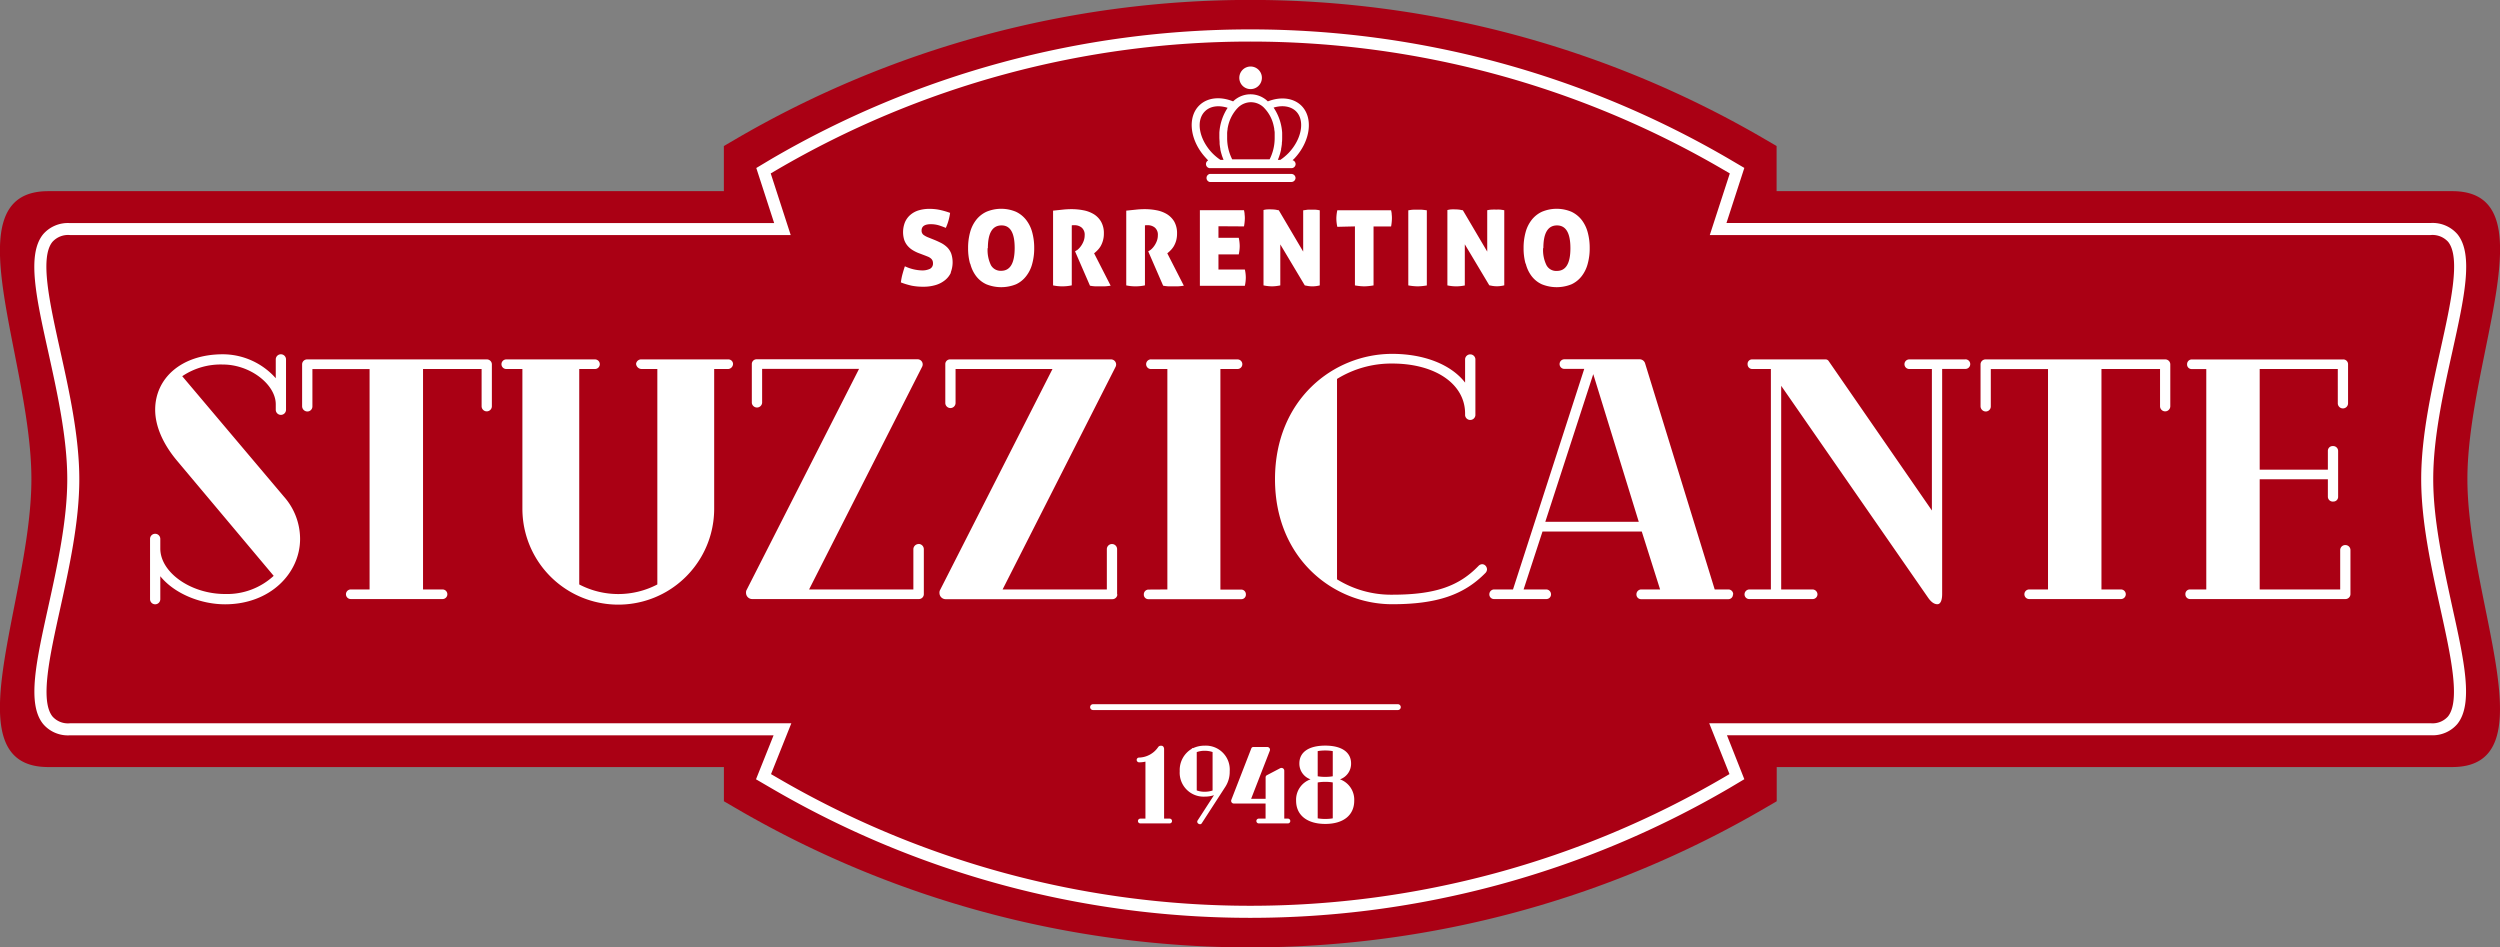 <svg xmlns="http://www.w3.org/2000/svg" viewBox="0 0 604.33 228.99"><rect x="0" y="0" width="604.33" height="228.99" fill="#808080" stroke="none"/><path d="M715.79,299.33c0-29.32,20-69.61-3.66-69.61H548.8V218.81l-2.74-1.6a246.7,246.7,0,0,0-249,0l-2.74,1.6v10.91H131c-23.63,0-4.07,40.29-4.07,69.61s-19.56,69.6,4.07,69.6H294.33v8.27l2.75,1.6a246.65,246.65,0,0,0,249,0l2.75-1.6v-8.27H712.13C735.75,368.93,715.79,328.65,715.79,299.33Z" transform="translate(-119.34 -183.51)" style="fill:#aa0014"/><path d="M191.88,313.78c0,8.28-7.21,15.81-18.14,15.81-5.88,0-12.25-2.57-15.65-6.79v5.55a1.24,1.24,0,0,1-2.48,0V313.78a1.24,1.24,0,0,1,2.48,0v2.32c0,5.79,7.37,11,15.65,11a16.62,16.62,0,0,0,11.76-4.39L162.15,294.9c-3.48-4.14-5.3-8.45-5.3-12.34,0-7.53,6.21-13.41,16.4-13.41A17.17,17.17,0,0,1,186,274.94v-4.55a1.24,1.24,0,0,1,2.48,0v12.17a1.24,1.24,0,0,1-2.48,0v-1.32c0-4.8-6.21-9.61-12.75-9.61a16.58,16.58,0,0,0-9.86,2.82L188,303.59A15.44,15.44,0,0,1,191.88,313.78Zm494.4,1.49a1.21,1.21,0,0,0-1.24,1.24V326H665.58V299.37h16.48v4.22a1.18,1.18,0,0,0,1.32,1.16,1.13,1.13,0,0,0,1.16-1.16V292.5a1.19,1.19,0,0,0-1.24-1.16,1.15,1.15,0,0,0-1.24,1.16v4.55H665.58V272.71h18.88V281a1.24,1.24,0,0,0,2.48,0v-9.44a1.15,1.15,0,0,0-1.24-1.16H649.19a1.13,1.13,0,0,0-1.16,1.16,1.09,1.09,0,0,0,1.16,1.16h3.48V326h-3.89a1.09,1.09,0,0,0-1.16,1.16,1.13,1.13,0,0,0,1.16,1.16h37.5a1.21,1.21,0,0,0,1.24-1.16V316.51A1.21,1.21,0,0,0,686.28,315.27Zm25.82,14.8c2.91,13.15,5.2,23.55,1.26,28.45a7.87,7.87,0,0,1-6.49,2.72H536.8L541,371.87,537.42,374a229.55,229.55,0,0,1-231.71,0l-3.62-2.11,4.25-10.63H136.26a7.85,7.85,0,0,1-6.48-2.72c-4-4.9-1.65-15.3,1.25-28.45,2.14-9.73,4.57-20.75,4.57-30.74s-2.44-21-4.59-30.74c-2.92-13.14-5.22-23.53-1.27-28.44a7.9,7.9,0,0,1,6.52-2.73H306.48l-4.32-13.32L305.7,222a229.57,229.57,0,0,1,231.73,0L541,224.1l-4.32,13.32H706.87a7.92,7.92,0,0,1,6.53,2.73c3.94,4.91,1.64,15.3-1.27,28.44-2.16,9.73-4.6,20.74-4.6,30.74S710,320.34,712.1,330.07Zm-2.83.62c-2.18-9.86-4.65-21.05-4.65-31.36s2.48-21.5,4.67-31.36c2.53-11.41,4.91-22.17,1.84-26a5.09,5.09,0,0,0-4.26-1.64H532.65l4.84-14.9-1.53-.89a226.68,226.68,0,0,0-228.79,0l-1.52.89,4.83,14.9H136.26A5.09,5.09,0,0,0,132,242c-3.07,3.83-.68,14.59,1.84,26,2.19,9.86,4.67,21,4.67,31.36s-2.47,21.5-4.64,31.36c-2.52,11.41-4.9,22.19-1.83,26a5,5,0,0,0,4.22,1.63H310.63l-4.91,12.29,1.45.84a226.66,226.66,0,0,0,228.79,0l1.45-.85-4.9-12.29H706.87a5,5,0,0,0,4.22-1.63C714.16,352.88,711.78,342.1,709.27,330.69ZM237,270.39H193.62a1.21,1.21,0,0,0-1.25,1.16v10.18a1.28,1.28,0,0,0,1.25,1.25,1.22,1.22,0,0,0,1.24-1.25v-9h13.82V326h-4.55a1.16,1.16,0,1,0,0,2.32h22.19a1.16,1.16,0,0,0,0-2.32H221.6V272.71h14.16v9a1.24,1.24,0,1,0,2.48,0V271.55A1.21,1.21,0,0,0,237,270.39Zm58.38,0H274.43a1.23,1.23,0,0,0-1.33,1.08,1.36,1.36,0,0,0,1.33,1.24h3.81v52.08a20.37,20.37,0,0,1-18.88,0V272.71h3.81a1.16,1.16,0,0,0,0-2.32H241.72a1.16,1.16,0,0,0,0,2.32h3.9v33.78a23.18,23.18,0,0,0,46.36,0V272.71h3.4a1.26,1.26,0,0,0,1.16-1.24A1.12,1.12,0,0,0,295.38,270.39Zm46,44.63a1.28,1.28,0,0,0-1.25,1.24V326H314.92l27.32-53.82a1.24,1.24,0,0,0-1-1.82h-39a1.14,1.14,0,0,0-1.16,1.16v9.36a1.25,1.25,0,0,0,2.49,0v-8.2H327l-27.16,53.4a1.28,1.28,0,0,0-.16.75,1.5,1.5,0,0,0,1.57,1.49H341.5a1.19,1.19,0,0,0,1.16-1.16V316.26A1.27,1.27,0,0,0,341.42,315Zm48,12.17V316.26a1.24,1.24,0,0,0-2.48,0V326H361.7L389,272.21a1.24,1.24,0,0,0-1-1.82H349a1.13,1.13,0,0,0-1.15,1.16v9.36a1.24,1.24,0,1,0,2.48,0v-8.2h23.43l-27.16,53.4a1.28,1.28,0,0,0-.16.75,1.5,1.5,0,0,0,1.57,1.49h40.24A1.19,1.19,0,0,0,389.44,327.19Zm7.62-1.16a1.14,1.14,0,0,0-1.16,1.16,1.09,1.09,0,0,0,1.16,1.16h22.35a1.09,1.09,0,0,0,1.16-1.16,1.13,1.13,0,0,0-1.16-1.16h-5V272.71h4.14a1.16,1.16,0,0,0,0-2.32H397.72a1.17,1.17,0,1,0,0,2.32h3.81V326Zm80.56-6.13a1.32,1.32,0,0,0-.83.42c-4.72,4.88-10.43,6.95-20.86,6.95a24.81,24.81,0,0,1-13.33-3.72V275.11a25,25,0,0,1,13.33-3.72c10.51,0,17.63,5,17.63,12.08v.42a1.25,1.25,0,0,0,2.49,0V270.31a1.25,1.25,0,0,0-2.49,0V276c-3.39-4.39-9.93-6.95-17.63-6.95-14.16,0-28.32,11-28.32,30.3s14.24,30.22,28.32,30.22c10.93,0,17.39-2.32,22.52-7.53a1.32,1.32,0,0,0,.41-.91,1.34,1.34,0,0,0-.41-.92A1.1,1.1,0,0,0,477.62,319.9Zm60.69,7.29a1.11,1.11,0,0,1-1.07,1.16H516a1.12,1.12,0,0,1-1.08-1.16A1.18,1.18,0,0,1,516,326h4.64L516.21,312h-24L487.64,326h5.55a1.18,1.18,0,0,1,1.08,1.16,1.12,1.12,0,0,1-1.08,1.16H480.44a1.12,1.12,0,0,1-1.08-1.16,1.18,1.18,0,0,1,1.08-1.16h4.64l17.22-53.32h-4.8a1.16,1.16,0,0,1,0-2.32h18.13a1.4,1.4,0,0,1,1.41,1.08L533.84,326h3.4A1.17,1.17,0,0,1,538.31,327.19Zm-22.77-17.55-11-35.69-11.59,35.69Zm78.91-39.25H580.87a1.16,1.16,0,1,0,0,2.32h5.47v34.2l-25-36.19a.88.88,0,0,0-.74-.33H542.87a1.07,1.07,0,0,0-1.08,1.16,1.12,1.12,0,0,0,1.08,1.16h4.55V326h-5.21a1.19,1.19,0,0,0-1.16,1.16,1.13,1.13,0,0,0,1.16,1.16h15.23a1.16,1.16,0,0,0,1.24-1.16,1.21,1.21,0,0,0-1.24-1.16h-7.53V276.77L585.43,328c.74,1.07,1.49,1.57,2.23,1.57s1.16-.91,1.16-2.48v-54.4h5.63a1.16,1.16,0,0,0,0-2.32Zm48.28,0H599.34a1.21,1.21,0,0,0-1.24,1.16v10.18a1.28,1.28,0,0,0,1.24,1.25,1.22,1.22,0,0,0,1.24-1.25v-9h13.83V326h-4.55a1.16,1.16,0,1,0,0,2.32h22.19a1.16,1.16,0,1,0,0-2.32h-4.72V272.71h14.16v9a1.24,1.24,0,1,0,2.48,0V271.55A1.21,1.21,0,0,0,642.73,270.39Zm-293.52-21a6.72,6.72,0,0,0,.14-4.55,4.29,4.29,0,0,0-.94-1.5,6.19,6.19,0,0,0-1.46-1.07c-.57-.29-1.21-.59-1.92-.87l-1.22-.49a5,5,0,0,1-1.15-.61,1.26,1.26,0,0,1-.48-1.09,1.33,1.33,0,0,1,.18-.72,1.22,1.22,0,0,1,.47-.46,2.15,2.15,0,0,1,.66-.24,3.89,3.89,0,0,1,.78-.08,6.72,6.72,0,0,1,2.21.31c.59.2,1.11.39,1.55.58a11.8,11.8,0,0,0,.67-1.84,13,13,0,0,0,.37-1.79,19.88,19.88,0,0,0-2.58-.74A12.12,12.12,0,0,0,344,234a8.87,8.87,0,0,0-2.62.37,5.46,5.46,0,0,0-2,1.1,4.91,4.91,0,0,0-1.28,1.76,6.44,6.44,0,0,0-.17,4.3,4.51,4.51,0,0,0,.83,1.43A5.17,5.17,0,0,0,340,244a8.88,8.88,0,0,0,1.67.79l1.42.54.65.26a2.72,2.72,0,0,1,.57.35,1.49,1.49,0,0,1,.41.49,1.54,1.54,0,0,1,.15.7,1.41,1.41,0,0,1-.72,1.36,4.34,4.34,0,0,1-2,.39,10.41,10.41,0,0,1-4.07-1c-.24.69-.44,1.38-.61,2a14.63,14.63,0,0,0-.36,1.9,18.39,18.39,0,0,0,2.61.79,14.27,14.27,0,0,0,2.78.25,10.15,10.15,0,0,0,3.06-.42,6.51,6.51,0,0,0,2.25-1.19A5.06,5.06,0,0,0,349.21,249.41Zm4.68-2.16a13.85,13.85,0,0,1-.47-3.75,14.16,14.16,0,0,1,.47-3.77,8.4,8.4,0,0,1,1.45-3,6.79,6.79,0,0,1,2.49-2,9.19,9.19,0,0,1,7.18,0,6.8,6.8,0,0,1,2.47,2,8.4,8.4,0,0,1,1.45,3,14.16,14.16,0,0,1,.47,3.77,13.85,13.85,0,0,1-.47,3.75,8.16,8.16,0,0,1-1.45,3,6.53,6.53,0,0,1-2.47,2,9.56,9.56,0,0,1-7.18,0,6.52,6.52,0,0,1-2.49-2A8.16,8.16,0,0,1,353.89,247.25Zm4.25-3.75a8.39,8.39,0,0,0,.8,4.13,2.68,2.68,0,0,0,2.48,1.36q3.25,0,3.26-5.49T361.45,238Q358.14,238,358.14,243.5Zm20.34,9V238a.89.89,0,0,1,.23-.05,2.54,2.54,0,0,1,.43,0,2.66,2.66,0,0,1,1.75.59,2.25,2.25,0,0,1,.71,1.85,3.85,3.85,0,0,1-.21,1.27,5.2,5.2,0,0,1-.54,1.11,5,5,0,0,1-.68.85,2.72,2.72,0,0,1-.68.51l-.22.13,3.61,8.31a8.57,8.57,0,0,0,1.18.15c.45,0,.84,0,1.18,0s.82,0,1.31,0a12.25,12.25,0,0,0,1.33-.15l-4-7.83a6.76,6.76,0,0,0,.82-.74,5.06,5.06,0,0,0,.77-1,6.05,6.05,0,0,0,.55-1.34,5.87,5.87,0,0,0,.22-1.69,5.56,5.56,0,0,0-.69-2.9,5.17,5.17,0,0,0-1.77-1.8,7.54,7.54,0,0,0-2.5-.93,14.65,14.65,0,0,0-2.79-.27,19.88,19.88,0,0,0-2.23.12l-2.3.24V252.5a11,11,0,0,0,4.48,0Zm17.69,0V238a.89.89,0,0,1,.23-.05,2.63,2.63,0,0,1,.43,0,2.66,2.66,0,0,1,1.75.59,2.25,2.25,0,0,1,.71,1.85,3.85,3.85,0,0,1-.21,1.27,5.2,5.2,0,0,1-.54,1.11,5,5,0,0,1-.68.85,2.89,2.89,0,0,1-.67.51l-.23.13,3.61,8.31a8.57,8.57,0,0,0,1.18.15c.45,0,.84,0,1.18,0s.83,0,1.31,0a12.25,12.25,0,0,0,1.33-.15l-4-7.83a6.76,6.76,0,0,0,.82-.74,5.06,5.06,0,0,0,.77-1,6.06,6.06,0,0,0,.56-1.34,6.25,6.25,0,0,0,.21-1.69,5.66,5.66,0,0,0-.68-2.9,5.29,5.29,0,0,0-1.78-1.8,7.56,7.56,0,0,0-2.49-.93,14.83,14.83,0,0,0-2.8-.27,19.57,19.57,0,0,0-2.22.12l-2.31.24V252.5a11,11,0,0,0,4.48,0Zm23.94-14.24a11.43,11.43,0,0,0,.21-2,7.47,7.47,0,0,0-.06-.92c0-.32-.08-.67-.15-1H409.39v18.27h10.87a9.1,9.1,0,0,0,.23-2,8.77,8.77,0,0,0-.23-1.93h-6.38V245h4.91a10,10,0,0,0,.23-2,10.3,10.3,0,0,0-.23-2h-4.91v-2.8Zm14.31-3.91v10l-5.9-10c-.23,0-.52-.1-.85-.14a7.82,7.82,0,0,0-.95-.06,6.83,6.83,0,0,0-.89,0q-.45,0-1,.15V252.5a10.89,10.89,0,0,0,2.06.23,10.52,10.52,0,0,0,2-.23v-9.91l5.92,9.91.74.14a6.51,6.51,0,0,0,1.14.09,6.76,6.76,0,0,0,1-.08,6.25,6.25,0,0,0,.74-.15l0-18.15a9.88,9.88,0,0,0-1-.15,7.39,7.39,0,0,0-.92,0,8.35,8.35,0,0,0-1,0Q435.08,234.25,434.42,234.35Zm12.51,3.91V252.5a13.8,13.8,0,0,0,2.26.23,14.23,14.23,0,0,0,2.24-.23V238.26h4.24a11.32,11.32,0,0,0,.2-2,7.39,7.39,0,0,0-.05-.92c0-.32-.08-.67-.15-1h-13a10.2,10.2,0,0,0-.23,2,9.9,9.9,0,0,0,.23,2Zm17.38,14.24V234.35q-.66-.1-1.23-.15a9.68,9.68,0,0,0-1,0,9.09,9.09,0,0,0-1,0c-.37,0-.79.08-1.25.15V252.5a13.91,13.91,0,0,0,2.27.23A14.12,14.12,0,0,0,464.31,252.5Zm9.18,0v-9.91l5.92,9.91.74.14a6.59,6.59,0,0,0,1.14.09,6.76,6.76,0,0,0,1-.08,5.84,5.84,0,0,0,.74-.15l0-18.15q-.54-.1-1-.15a7.39,7.39,0,0,0-.92,0,8.46,8.46,0,0,0-1,0q-.54,0-1.2.15v10l-5.89-10c-.24,0-.52-.1-.85-.14a8,8,0,0,0-1-.06,6.83,6.83,0,0,0-.89,0c-.3,0-.64.08-1,.15V252.5a10.7,10.7,0,0,0,2.05.23A10.52,10.52,0,0,0,473.49,252.5Zm14.68-5.25a13.85,13.85,0,0,1-.47-3.75,14.16,14.16,0,0,1,.47-3.77,8.4,8.4,0,0,1,1.45-3,6.79,6.79,0,0,1,2.49-2,9.19,9.19,0,0,1,7.18,0,6.92,6.92,0,0,1,2.48,2,8.55,8.55,0,0,1,1.44,3,14.16,14.16,0,0,1,.47,3.77,13.85,13.85,0,0,1-.47,3.75,8.31,8.31,0,0,1-1.44,3,6.64,6.64,0,0,1-2.48,2,9.56,9.56,0,0,1-7.18,0,6.52,6.52,0,0,1-2.49-2A8.16,8.16,0,0,1,488.17,247.25Zm4.25-3.75a8.27,8.27,0,0,0,.81,4.13A2.65,2.65,0,0,0,495.7,249q3.26,0,3.26-5.49T495.73,238C493.53,238,492.42,239.81,492.42,243.5ZM402.11,381.4h-1.37V364.59c0-.46-.27-.81-.63-.81h-.21a.73.73,0,0,0-.59.32,5.78,5.78,0,0,1-4.6,2.54.57.57,0,0,0-.6.57.6.6,0,0,0,.63.58,6.61,6.61,0,0,0,1.49-.17V381.4H395a.57.57,0,0,0-.58.57.56.56,0,0,0,.58.58h7.08a.55.55,0,0,0,.57-.58A.56.56,0,0,0,402.11,381.4Zm14.49-11.46a6.68,6.68,0,0,1-1,3.68l-5.71,8.83a.56.56,0,0,1-.37.3l-.11,0a.67.67,0,0,1-.36-.12.55.55,0,0,1-.17-.84l3.92-6.06a7,7,0,0,1-2.22.35,5.78,5.78,0,0,1-6.06-6.16,5.94,5.94,0,0,1,2.94-5.42v-.14h.29a6.55,6.55,0,0,1,2.83-.6A5.78,5.78,0,0,1,416.6,369.94ZM410.55,365a5.34,5.34,0,0,0-1.92.32v9.26a5.34,5.34,0,0,0,1.92.32,5.93,5.93,0,0,0,1.91-.3v-9.3A5.93,5.93,0,0,0,410.55,365ZM430.6,381.4h-.81V369.84a.68.68,0,0,0-.33-.61.71.71,0,0,0-.69,0l-3.2,1.68a.57.57,0,0,0-.29.5v5.19h-3.5L426.29,365a.7.7,0,0,0-.06-.63.71.71,0,0,0-.58-.29h-3.33a.53.53,0,0,0-.51.37L417,376.84a.65.65,0,0,0,.61.91h7.66v3.65h-1.57a.58.58,0,1,0,0,1.15h6.89a.58.58,0,1,0,0-1.15Zm16.1-4.33c0,3.51-2.63,5.61-7,5.61s-7.05-2.1-7.05-5.61a5.22,5.22,0,0,1,3.49-5.17,4,4,0,0,1-2.7-3.85c0-2.73,2.28-4.3,6.26-4.3s6.24,1.61,6.24,4.3a4,4,0,0,1-2.68,3.85A5.23,5.23,0,0,1,446.7,377.07Zm-7-5.77a9.57,9.57,0,0,0,1.81-.14v-6.08a9.5,9.5,0,0,0-1.81-.15,9.65,9.65,0,0,0-1.83.15v6.08A9.73,9.73,0,0,0,439.67,371.3Zm0,1.21a10,10,0,0,0-1.83.15v8.67a10,10,0,0,0,1.83.14,9.57,9.57,0,0,0,1.81-.14v-8.68A10.48,10.48,0,0,0,439.67,372.51Zm17.58-18.77H383.56a.7.7,0,0,0-.7.7.7.7,0,0,0,.7.71h73.69a.7.7,0,0,0,.7-.71A.7.7,0,0,0,457.25,353.74ZM432.51,226.56a1,1,0,0,0-1-1H411.75a1,1,0,0,0,0,1.94h19.79A1,1,0,0,0,432.51,226.56Zm-21.57-4.76c-4-4.2-4.69-10-1.61-12.89,1.94-1.83,5-2.14,8.09-.89a6,6,0,0,1,8.4,0c3.05-1.2,6.07-.87,8,.93,3.08,2.91,2.36,8.69-1.6,12.89-.14.14-.29.26-.42.4a1,1,0,0,1,.73.92,1,1,0,0,1-1,1H411.75a1,1,0,0,1-.37-1.87C411.24,222.08,411.08,222,410.94,221.8Zm16.27-12.28a12.23,12.23,0,0,1,2.07,6.09.28.28,0,0,0,0,.09c0,.35,0,.7,0,1.06s0,.84-.07,1.26c0,.1,0,.19,0,.29-.05.41-.11.82-.19,1.21l0,.15c-.08.36-.17.72-.27,1.07l-.08.24a9.59,9.59,0,0,1-.41,1.1s0,0,0,.07h.59a12.44,12.44,0,0,0,2-1.68c3.23-3.42,4-8,1.68-10.15C431.25,209.17,429.31,208.89,427.21,209.52Zm-5.57-1.3a4.48,4.48,0,0,0-3.1,1.37l-.21.22a9.4,9.4,0,0,0-2.25,4.86.5.5,0,0,0,0,.12,7.46,7.46,0,0,0-.1.81,1.11,1.11,0,0,0,0,.19c0,.32,0,.64,0,1a11.36,11.36,0,0,0,1.22,5.23h9.05a11.36,11.36,0,0,0,1.22-5.23c0-.33,0-.66,0-1a1.23,1.23,0,0,1,0-.19c0-.27-.06-.54-.1-.8l0-.14c-.05-.3-.11-.6-.18-.89h0a8.84,8.84,0,0,0-2.1-4l-.2-.22A4.47,4.47,0,0,0,421.64,208.22Zm-9.3,12.25a12.44,12.44,0,0,0,2,1.68h.75l0-.07c-.15-.36-.29-.72-.41-1.09a1.82,1.82,0,0,0-.07-.25c-.1-.35-.2-.71-.27-1.07,0,0,0-.1,0-.15-.08-.4-.13-.8-.18-1.21l0-.29c0-.42-.06-.84-.06-1.26s0-.71,0-1.06c0,0,0-.09,0-.13a12.38,12.38,0,0,1,2-6c-2.14-.68-4.14-.42-5.39.76C408.36,212.49,409.11,217.05,412.34,220.47Zm9.3-15.42a2.73,2.73,0,1,0-2.72-2.73A2.72,2.72,0,0,0,421.64,205.05Z" transform="translate(-119.34 -183.51)" style="fill:#fff"/></svg>